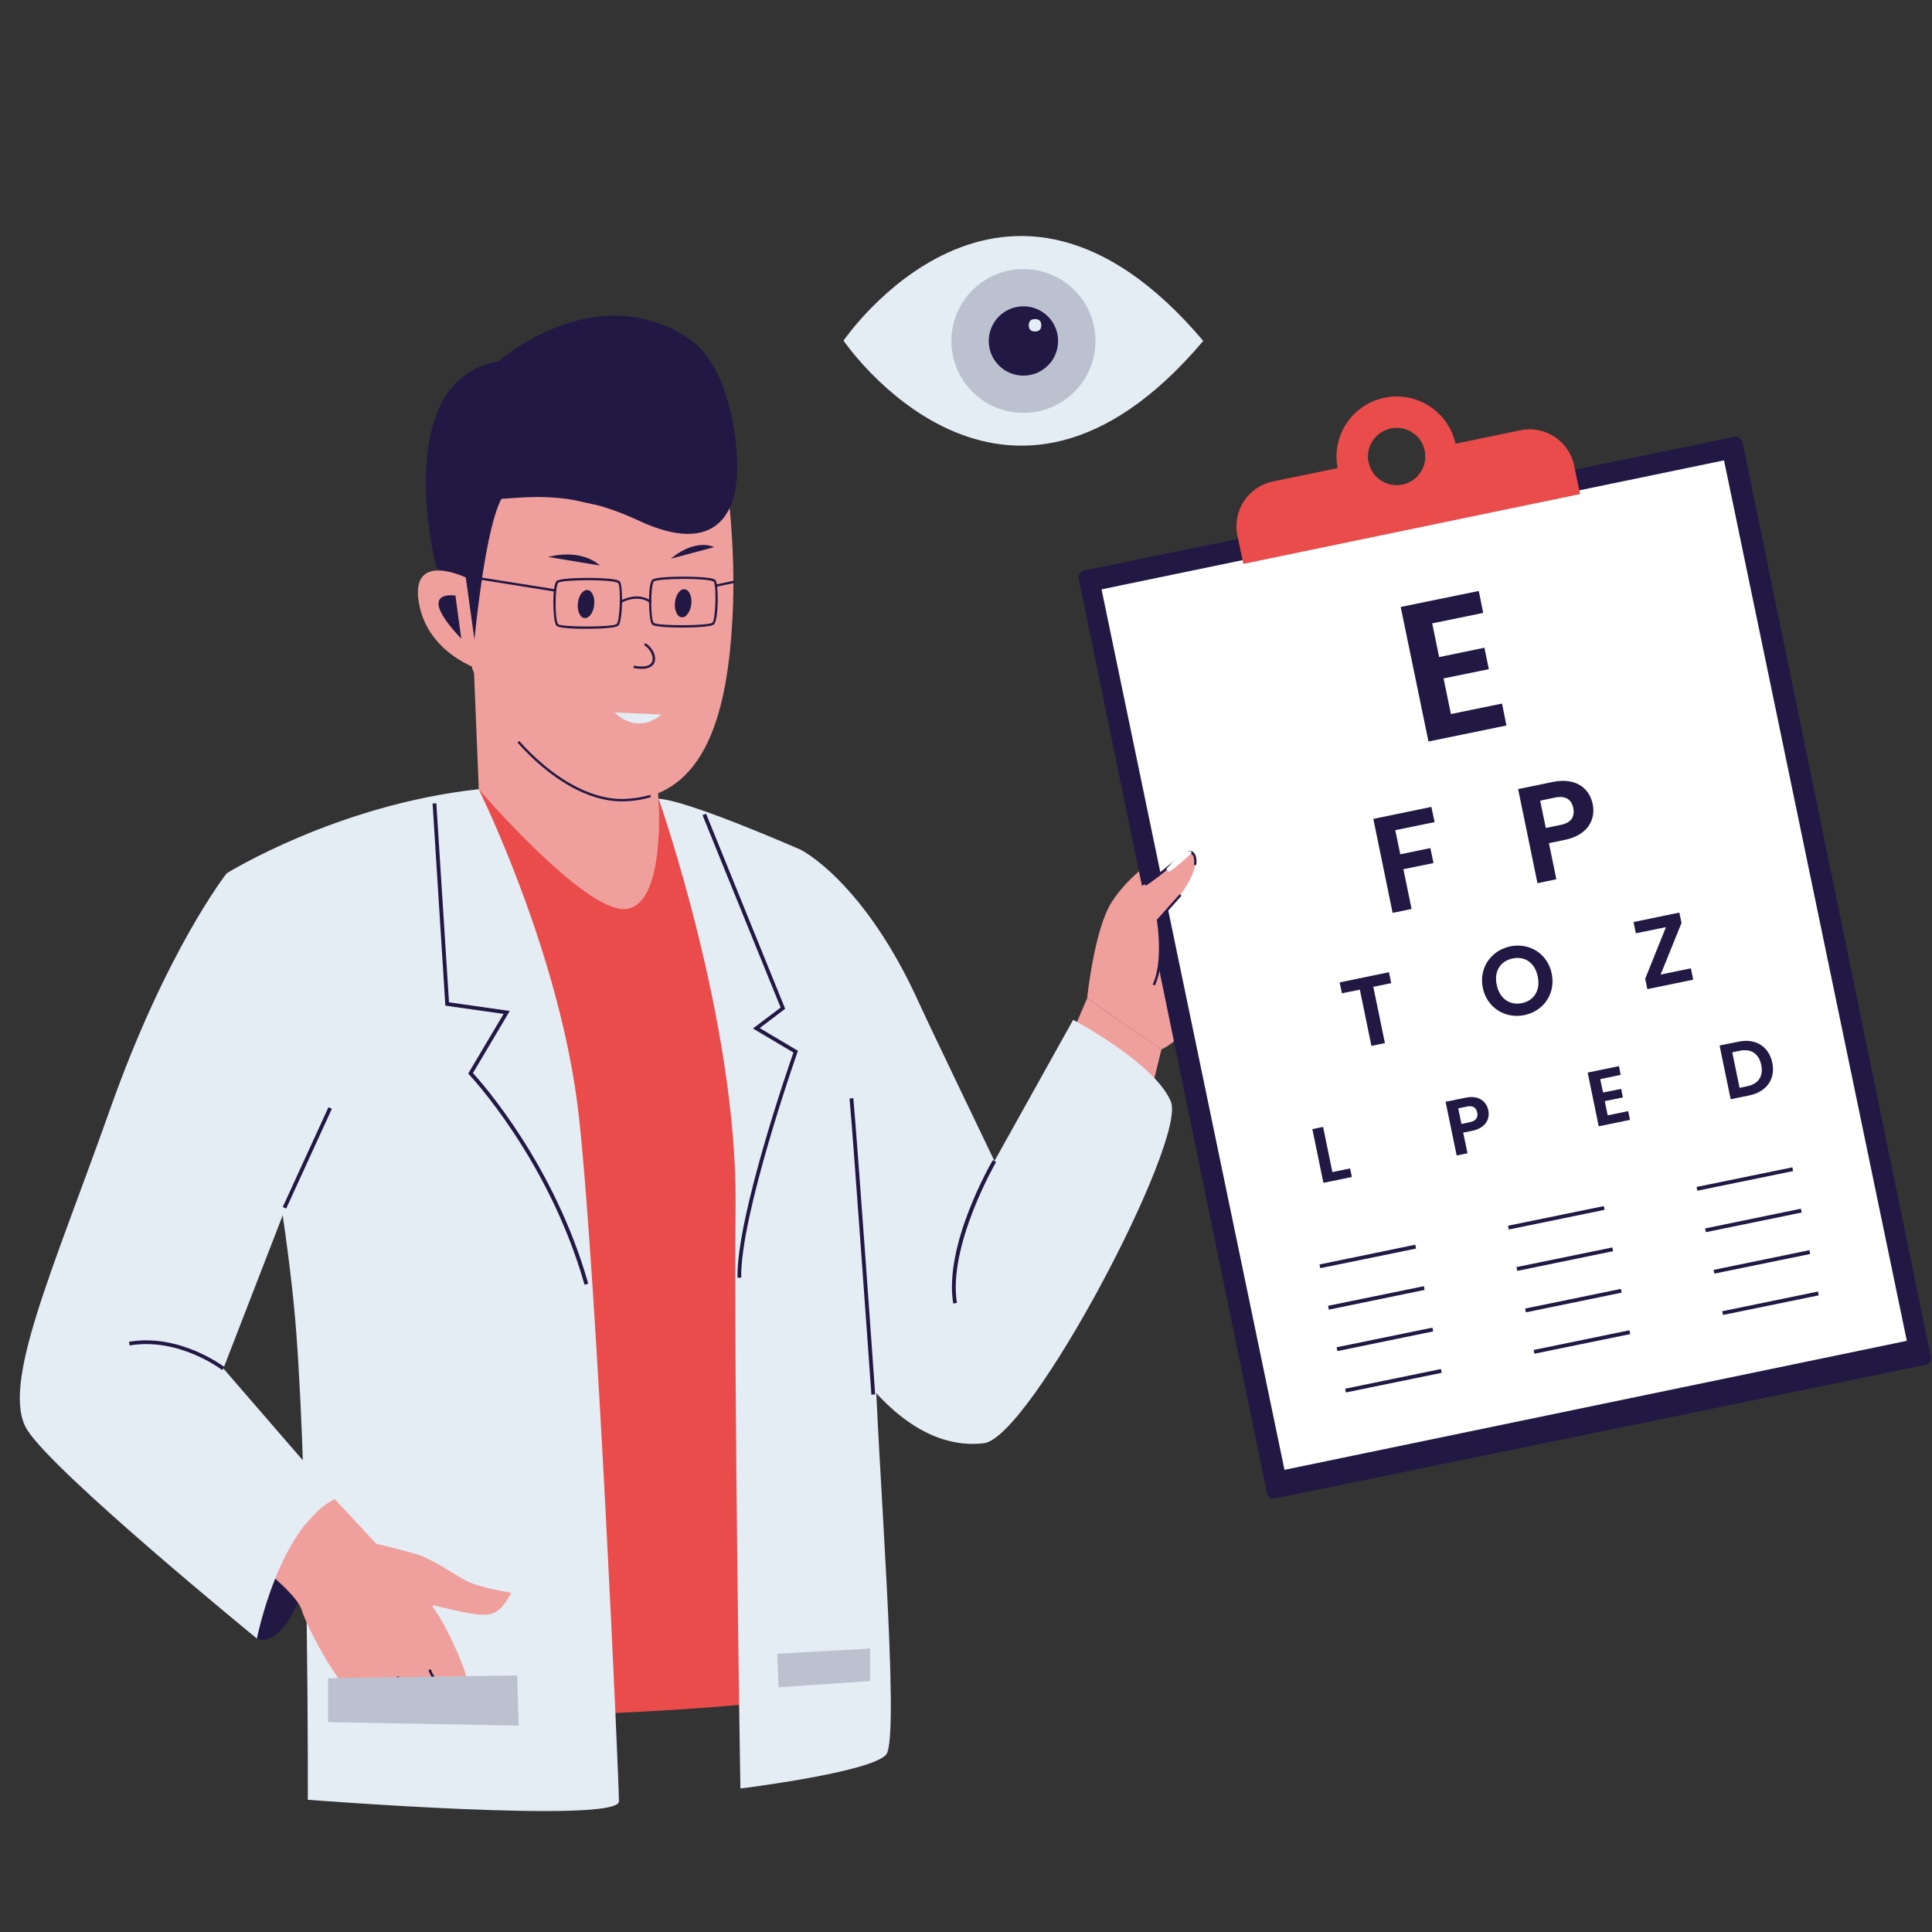 <svg xmlns="http://www.w3.org/2000/svg" xmlns:xlink="http://www.w3.org/1999/xlink" width="100" zoomAndPan="magnify" viewBox="0 0 75 75" height="100" preserveAspectRatio="xMidYMid meet" version="1.0"><rect x="0" y="0" width="75" height="75" fill="#333333" stroke="none"/><defs><clipPath id="485210a395"><path d="M 8 30 L 25 30 L 25 70.828 L 8 70.828 Z M 8 30 " clip-rule="nonzero"/></clipPath></defs><path fill="#ef9f9c" d="M 18.676 32.996 C 18.688 32.891 18.344 24.895 18.352 24.789 C 18.352 24.789 18.879 24.758 18.879 24.758 C 20.887 25.613 23.301 26.992 25.316 27.855 C 25.316 27.855 25.656 32.184 25.656 32.184 C 25.656 32.184 28.168 34.211 28.18 34.656 C 28.219 36.207 20.141 40.758 18.676 32.996 Z M 18.676 32.996 " fill-opacity="1" fill-rule="nonzero"/><path fill="#ef9f9c" d="M 28.434 24 C 28.25 27.445 27.488 31 24.184 31.062 C 21.875 31.102 19.168 28.355 18.191 25.582 C 17.688 24.152 17.23 22.906 17.07 21.934 C 16.941 21.168 16.895 20.68 16.895 20.68 L 17.16 18.918 L 17.32 17.887 C 17.32 17.887 17.941 17.176 18.637 16.379 C 19.504 15.379 21.262 16.305 21.277 16.246 C 21.305 16.152 25.719 14.742 27.453 16.305 C 27.457 16.309 27.461 16.312 27.461 16.316 C 27.621 16.457 27.75 16.609 27.844 16.77 C 27.918 16.902 27.969 17.039 27.996 17.184 C 28.043 17.461 28.105 17.883 28.176 18.41 C 28.203 18.633 28.234 18.875 28.262 19.137 C 28.312 19.57 28.359 20.047 28.395 20.555 C 28.469 21.617 28.5 22.809 28.434 24 Z M 28.434 24 " fill-opacity="1" fill-rule="nonzero"/><path fill="#221844" d="M 22.754 24.41 C 22.551 24.41 22.352 24.406 22.199 24.398 C 21.668 24.367 21.617 24.309 21.598 24.285 C 21.457 24.121 21.422 22.723 21.609 22.555 C 21.758 22.422 23.047 22.41 23.617 22.465 C 23.965 22.496 24.039 22.539 24.066 22.578 C 24.188 22.738 24.18 24.121 24 24.289 C 23.906 24.379 23.297 24.41 22.754 24.41 Z M 22.832 22.523 C 22.258 22.523 21.73 22.566 21.672 22.621 C 21.539 22.738 21.535 24.078 21.664 24.227 C 21.781 24.355 23.805 24.352 23.941 24.223 C 24.066 24.109 24.113 22.781 23.996 22.633 C 23.992 22.629 23.938 22.574 23.473 22.543 C 23.27 22.527 23.047 22.523 22.832 22.523 Z M 22.832 22.523 " fill-opacity="1" fill-rule="nonzero"/><path fill="#221844" d="M 26.473 24.363 C 26.262 24.363 26.062 24.355 25.91 24.348 C 25.383 24.32 25.328 24.258 25.309 24.234 C 25.172 24.074 25.133 22.676 25.324 22.504 C 25.473 22.371 26.758 22.363 27.328 22.414 C 27.676 22.445 27.754 22.492 27.777 22.527 C 27.902 22.691 27.895 24.074 27.715 24.238 C 27.621 24.328 27.012 24.363 26.473 24.363 Z M 26.547 22.473 C 25.973 22.473 25.445 22.516 25.383 22.57 C 25.254 22.688 25.246 24.027 25.375 24.176 C 25.496 24.305 27.516 24.301 27.656 24.172 C 27.781 24.059 27.824 22.73 27.707 22.582 C 27.707 22.578 27.652 22.523 27.188 22.492 C 26.984 22.477 26.762 22.473 26.547 22.473 Z M 26.547 22.473 " fill-opacity="1" fill-rule="nonzero"/><path fill="#221844" d="M 25.25 23.402 C 25.242 23.402 25.23 23.398 25.223 23.395 C 24.723 23.051 24.141 23.391 24.133 23.395 C 24.113 23.41 24.086 23.402 24.074 23.379 C 24.059 23.359 24.066 23.332 24.09 23.32 C 24.094 23.316 24.727 22.945 25.273 23.32 C 25.293 23.336 25.301 23.363 25.285 23.383 C 25.277 23.395 25.262 23.402 25.25 23.402 Z M 25.25 23.402 " fill-opacity="1" fill-rule="nonzero"/><path fill="#221844" d="M 21.52 22.961 C 21.52 22.961 21.516 22.961 21.512 22.961 L 17.773 22.367 C 17.75 22.363 17.734 22.34 17.738 22.316 C 17.742 22.293 17.766 22.273 17.789 22.277 L 21.527 22.871 C 21.551 22.875 21.57 22.898 21.566 22.922 C 21.562 22.945 21.543 22.961 21.52 22.961 Z M 21.52 22.961 " fill-opacity="1" fill-rule="nonzero"/><path fill="#221844" d="M 27.789 22.785 C 27.77 22.785 27.75 22.77 27.746 22.75 C 27.738 22.727 27.754 22.703 27.777 22.695 L 28.473 22.547 C 28.5 22.539 28.523 22.555 28.527 22.578 C 28.531 22.602 28.516 22.625 28.492 22.633 L 27.797 22.781 C 27.793 22.781 27.789 22.785 27.789 22.785 Z M 27.789 22.785 " fill-opacity="1" fill-rule="nonzero"/><path fill="#e4ecf4" d="M 25.672 27.738 C 25.672 27.738 24.828 28.57 23.852 27.656 Z M 25.672 27.738 " fill-opacity="1" fill-rule="nonzero"/><path fill="#221844" d="M 24.133 31.109 C 22.855 31.109 21.387 30.281 20.09 28.828 L 20.156 28.766 C 21.438 30.199 22.883 31.016 24.133 31.016 C 24.148 31.016 24.164 31.016 24.184 31.016 C 24.562 31.008 24.918 30.953 25.242 30.855 L 25.27 30.941 C 24.938 31.047 24.57 31.102 24.184 31.109 C 24.168 31.109 24.152 31.109 24.133 31.109 Z M 24.133 31.109 " fill-opacity="1" fill-rule="nonzero"/><path fill="#221844" d="M 16.91 21.926 C 16.91 21.926 15.117 14.754 19.355 14.023 C 19.355 14.023 23 10.777 26.652 13.082 C 28.402 14.188 28.676 17.402 28.609 18.449 C 28.566 19.105 28.402 19.672 28.312 19.652 C 28.062 19.598 27.93 18.973 27.113 19.312 C 23.801 20.695 20.523 18.371 19.66 19.102 C 18.793 19.828 18.309 25.98 18.309 25.98 C 18.309 25.98 17.707 23.32 16.91 21.926 Z M 16.91 21.926 " fill-opacity="1" fill-rule="nonzero"/><path fill="#221844" d="M 28.383 19.586 C 28.059 20.402 27.184 21.332 24.77 20.199 C 21.039 18.453 18.875 19.938 18.891 19.059 C 18.902 18.184 21.07 17.5 23.734 17.539 C 26.398 17.582 28.691 18.809 28.383 19.586 Z M 28.383 19.586 " fill-opacity="1" fill-rule="nonzero"/><path fill="#ef9f9c" d="M 18.082 22.418 C 18.082 22.418 15.938 21.379 16.254 23.363 C 16.57 25.348 18.578 25.977 18.578 25.977 Z M 18.082 22.418 " fill-opacity="1" fill-rule="nonzero"/><path fill="#221844" d="M 17.68 23.121 C 17.68 23.121 16.062 22.848 17.906 24.793 Z M 17.68 23.121 " fill-opacity="1" fill-rule="nonzero"/><path fill="#221844" d="M 26.578 22.875 C 26.664 22.887 26.734 22.945 26.785 23.059 C 26.836 23.172 26.852 23.305 26.836 23.453 C 26.82 23.602 26.773 23.727 26.699 23.828 C 26.629 23.926 26.547 23.973 26.461 23.961 C 26.371 23.953 26.301 23.891 26.254 23.777 C 26.203 23.664 26.184 23.535 26.203 23.383 C 26.219 23.234 26.262 23.109 26.336 23.012 C 26.41 22.91 26.492 22.867 26.578 22.875 Z M 26.578 22.875 " fill-opacity="1" fill-rule="nonzero"/><path fill="#221844" d="M 22.809 22.906 C 22.898 22.914 22.965 22.977 23.016 23.09 C 23.066 23.203 23.082 23.332 23.066 23.484 C 23.051 23.633 23.004 23.758 22.934 23.859 C 22.859 23.957 22.777 24.004 22.691 23.992 C 22.602 23.984 22.535 23.922 22.484 23.809 C 22.434 23.695 22.418 23.566 22.434 23.414 C 22.449 23.266 22.496 23.141 22.566 23.039 C 22.641 22.941 22.723 22.895 22.809 22.906 Z M 22.809 22.906 " fill-opacity="1" fill-rule="nonzero"/><path fill="#221844" d="M 26.047 21.688 C 26.047 21.688 26.895 20.906 27.727 21.238 Z M 26.047 21.688 " fill-opacity="1" fill-rule="nonzero"/><path fill="#221844" d="M 21.281 21.621 C 21.355 21.602 22.508 21.273 23.289 21.953 Z M 21.281 21.621 " fill-opacity="1" fill-rule="nonzero"/><path fill="#221844" d="M 24.91 25.965 C 24.82 25.965 24.715 25.957 24.59 25.93 L 24.605 25.84 C 25.004 25.918 25.258 25.859 25.32 25.672 C 25.387 25.48 25.23 25.164 25.004 25.047 L 25.047 24.965 C 25.289 25.09 25.5 25.441 25.41 25.703 C 25.371 25.812 25.258 25.965 24.91 25.965 Z M 24.91 25.965 " fill-opacity="1" fill-rule="nonzero"/><path fill="#ea4b4b" d="M 18.582 30.637 L 10.941 32.809 C 10.941 32.809 11.949 41.914 12.703 46.562 C 13.457 51.211 13.898 61.449 13.207 66.727 C 13.207 66.727 30.188 66.789 33.965 65.281 C 33.965 65.281 33.523 48.008 33.051 42.637 C 32.582 37.266 31.07 32.977 31.07 32.977 L 25.566 31.008 C 25.566 31.008 25.863 35.195 24.262 35.289 C 22.656 35.387 18.582 30.637 18.582 30.637 Z M 18.582 30.637 " fill-opacity="1" fill-rule="nonzero"/><g clip-path="url(#485210a395)"><path fill="#e4ecf4" d="M 18.582 30.637 C 18.582 30.637 21.781 37.059 22.473 43.34 C 23.164 49.617 24.027 69.051 24.027 69.93 C 24.027 70.809 11.949 69.867 11.949 69.867 C 11.949 69.867 11.992 58.172 11.496 51.66 C 11.027 45.484 8.734 35.098 8.797 33.902 C 8.797 33.906 13.074 31.234 18.582 30.637 Z M 18.582 30.637 " fill-opacity="1" fill-rule="nonzero"/></g><path fill="#e4ecf4" d="M 25.566 31.008 C 25.566 31.008 28.617 39.652 28.555 46.75 C 28.488 53.852 28.742 69.43 28.742 69.43 C 28.742 69.43 33.836 68.801 34.402 68.109 C 34.969 67.418 34.023 56.238 33.961 52.406 C 33.898 48.574 32.859 35.477 31.066 32.98 C 31.07 32.98 26.699 31.059 25.566 31.008 Z M 25.566 31.008 " fill-opacity="1" fill-rule="nonzero"/><path fill="#ef9f9c" d="M 42.203 38.754 C 42.203 38.754 42.48 36.031 43.18 34.98 C 43.879 33.926 44.93 33.234 45.578 32.934 C 46.23 32.633 47.688 32.32 47.84 32.621 C 48.016 32.969 47.621 33.234 47.258 33.48 C 46.984 33.66 46.629 33.766 46.629 33.766 C 46.629 33.766 47.434 33.734 47.742 33.84 C 48.48 34.086 48.598 34.258 48.555 34.465 C 48.516 34.672 48.289 34.852 47.965 34.875 C 47.965 34.875 48.535 35.105 48.562 35.457 C 48.586 35.809 47.922 35.848 47.922 35.848 C 47.922 35.848 48.414 36.191 48.16 36.5 C 47.906 36.809 47.672 36.766 47.488 37.031 C 47.301 37.297 47.094 37.426 46.953 37.832 C 46.809 38.238 46.875 38.758 46.312 39.609 C 45.754 40.457 45.082 40.742 45.082 40.742 Z M 42.203 38.754 " fill-opacity="1" fill-rule="nonzero"/><path fill="#ef9f9c" d="M 42.203 38.754 C 42.203 38.754 41.309 40.805 41.316 40.926 C 41.328 41.051 43.812 43.5 44.516 43.07 L 45.086 40.742 Z M 42.203 38.754 " fill-opacity="1" fill-rule="nonzero"/><path fill="#221844" d="M 44.832 35.445 L 44.75 35.398 C 45.422 34.258 46.598 33.73 46.609 33.723 L 46.648 33.809 C 46.637 33.812 45.488 34.332 44.832 35.445 Z M 44.832 35.445 " fill-opacity="1" fill-rule="nonzero"/><path fill="#221844" d="M 45.559 35.984 L 45.473 35.945 C 45.871 35.117 46.852 34.82 47.234 34.812 C 47.617 34.805 47.965 34.832 47.969 34.832 L 47.965 34.926 C 47.961 34.926 47.613 34.902 47.238 34.906 C 46.871 34.914 45.938 35.195 45.559 35.984 Z M 45.559 35.984 " fill-opacity="1" fill-rule="nonzero"/><path fill="#221844" d="M 46.328 36.852 L 46.262 36.789 C 46.285 36.762 46.855 36.141 47.113 35.926 C 47.391 35.703 47.91 35.801 47.93 35.805 L 47.914 35.895 C 47.906 35.895 47.414 35.797 47.172 35.996 C 46.918 36.207 46.336 36.844 46.328 36.852 Z M 46.328 36.852 " fill-opacity="1" fill-rule="nonzero"/><path fill="#221844" d="M 47.277 34.875 C 47.262 34.863 46.902 34.633 46.965 34.32 L 47.055 34.336 C 47.004 34.586 47.32 34.793 47.324 34.793 Z M 47.277 34.875 " fill-opacity="1" fill-rule="nonzero"/><path fill="#221844" d="M 47.547 35.875 C 47.383 35.801 47.113 35.574 47.258 35.246 L 47.344 35.281 C 47.199 35.613 47.57 35.785 47.586 35.793 Z M 47.547 35.875 " fill-opacity="1" fill-rule="nonzero"/><path fill="#221844" d="M 47.523 37.012 C 47.504 37.004 47.023 36.844 47 36.512 L 47.094 36.504 C 47.109 36.773 47.547 36.922 47.555 36.922 Z M 47.523 37.012 " fill-opacity="1" fill-rule="nonzero"/><path fill="#221844" d="M 47.816 36.801 C 47.781 36.793 47.477 36.723 47.434 36.559 L 47.523 36.535 C 47.543 36.621 47.727 36.688 47.836 36.711 Z M 47.816 36.801 " fill-opacity="1" fill-rule="nonzero"/><path fill="#221844" d="M 46.438 38.363 L 46.348 38.344 C 46.441 37.914 45.98 37.137 45.973 37.129 L 46.051 37.082 C 46.074 37.113 46.543 37.898 46.438 38.363 Z M 46.438 38.363 " fill-opacity="1" fill-rule="nonzero"/><path fill="#e4ecf4" d="M 31.07 32.98 C 31.07 32.98 33.543 34.18 35.715 39.016 C 36.02 39.695 38.605 45.07 38.605 45.07 L 41.66 39.59 C 41.66 39.59 44.824 41.258 45.453 42.762 C 46.082 44.27 39.996 55.824 38.191 56.027 C 33.789 56.531 31.07 49.137 31.07 49.137 Z M 31.07 32.98 " fill-opacity="1" fill-rule="nonzero"/><path fill="#221844" d="M 9.973 63.609 C 9.973 63.609 10.961 64.188 11.891 61.344 C 12.816 58.5 9.352 58.5 9.352 58.5 L 9.516 61.984 Z M 9.973 63.609 " fill-opacity="1" fill-rule="nonzero"/><path fill="#ef9f9c" d="M 16.801 62.309 C 16.801 62.309 18.133 62.656 18.668 62.68 C 19.203 62.703 19.441 62.551 19.852 61.832 C 19.852 61.832 18.648 61.641 18.137 61.387 C 17.625 61.129 16.801 60.504 16.07 60.305 C 15.344 60.105 14.609 59.93 14.609 59.93 L 12.871 58.062 L 10.258 60.918 C 10.258 60.918 11.574 61.969 11.719 62.516 C 11.863 63.066 13.844 67.086 14.805 66.133 C 14.805 66.133 15.664 67.191 16.188 66.508 C 16.188 66.508 17.238 67.301 17.469 66.012 C 17.469 66.012 18.449 66.125 18.617 65.73 C 18.617 65.73 18.176 65.406 18.055 64.941 C 17.938 64.477 17.258 62.969 16.805 62.395 Z M 16.801 62.309 " fill-opacity="1" fill-rule="nonzero"/><path fill="#221844" d="M 14.766 66.16 L 14.16 65.297 L 14.238 65.242 L 14.844 66.105 Z M 14.766 66.16 " fill-opacity="1" fill-rule="nonzero"/><path fill="#221844" d="M 16.148 66.531 C 16.121 66.492 15.492 65.531 15.395 65.094 L 15.484 65.074 C 15.578 65.496 16.219 66.473 16.227 66.484 Z M 16.148 66.531 " fill-opacity="1" fill-rule="nonzero"/><path fill="#221844" d="M 17.43 66.043 C 17.402 66.008 16.746 65.203 16.633 64.828 L 16.723 64.801 C 16.832 65.156 17.496 65.977 17.5 65.984 Z M 17.43 66.043 " fill-opacity="1" fill-rule="nonzero"/><path fill="#e4ecf4" d="M 8.797 33.906 C 8.797 33.906 6.469 36.855 4.266 43.078 C 2.066 49.297 -0.012 53.816 1.059 55.512 C 2.129 57.207 9.973 63.609 9.973 63.609 C 9.973 63.609 10.836 59.238 13.039 58.172 L 8.672 53.125 L 11.25 46.469 L 11.188 37.172 Z M 8.797 33.906 " fill-opacity="1" fill-rule="nonzero"/><path fill="#e4ecf4" d="M 12.734 65.148 L 20.078 65.039 L 20.133 66.988 L 12.734 66.852 Z M 12.734 65.148 " fill-opacity="1" fill-rule="nonzero"/><path fill="#221844" d="M 12.734 65.148 L 20.078 65.039 L 20.133 66.988 L 12.734 66.852 Z M 12.734 65.148 " fill-opacity="0.2" fill-rule="nonzero"/><path fill="#221844" d="M 30.172 64.199 L 33.777 63.996 L 33.777 65.258 L 30.227 65.5 Z M 30.172 64.199 " fill-opacity="0.2" fill-rule="nonzero"/><path fill="#221844" d="M 22.691 49.871 C 21.309 45 18.242 41.746 18.211 41.715 L 18.176 41.676 L 19.551 39.359 L 17.289 39.039 L 17.285 38.98 L 16.793 31.191 L 16.938 31.184 L 17.43 38.91 L 19.789 39.246 L 18.359 41.656 C 18.719 42.047 21.527 45.219 22.836 49.832 Z M 22.691 49.871 " fill-opacity="1" fill-rule="nonzero"/><path fill="#221844" d="M 28.629 49.602 C 28.59 47.27 30.578 41.492 30.801 40.859 L 29.23 39.926 L 30.305 39.113 L 27.273 31.645 L 27.41 31.59 L 30.48 39.16 L 29.492 39.91 L 30.977 40.793 L 30.957 40.848 C 30.934 40.91 28.734 47.168 28.773 49.598 Z M 28.629 49.602 " fill-opacity="1" fill-rule="nonzero"/><path fill="#221844" d="M 10.977 46.855 L 12.75 42.984 L 12.883 43.043 L 11.109 46.918 Z M 10.977 46.855 " fill-opacity="1" fill-rule="nonzero"/><path fill="#221844" d="M 8.625 53.184 C 8.609 53.172 6.953 51.906 5.031 52.23 L 5.008 52.086 C 6.996 51.754 8.695 53.059 8.715 53.07 Z M 8.625 53.184 " fill-opacity="1" fill-rule="nonzero"/><path fill="#221844" d="M 74.742 52.984 L 49.504 58.168 C 49.359 58.199 49.215 58.105 49.184 57.961 L 41.875 22.465 C 41.844 22.32 41.938 22.176 42.082 22.148 L 67.324 16.961 C 67.469 16.934 67.613 17.027 67.645 17.172 L 74.953 52.668 C 74.984 52.812 74.891 52.957 74.742 52.984 Z M 74.742 52.984 " fill-opacity="1" fill-rule="nonzero"/><path fill="#ffffff" d="M 49.863 57.059 L 74.023 52.051 L 66.926 17.871 L 42.762 22.879 Z M 49.863 57.059 " fill-opacity="1" fill-rule="nonzero"/><path fill="#ea4b4b" d="M 48.035 20.785 L 48.266 21.891 L 61.34 19.18 L 61.109 18.074 C 60.91 17.121 59.973 16.504 59.02 16.703 L 55.305 17.473 C 55.309 17.48 55.312 17.488 55.312 17.496 C 55.438 18.098 55.047 18.688 54.445 18.816 C 53.84 18.941 53.25 18.551 53.125 17.949 C 53.121 17.941 53.121 17.934 53.121 17.926 L 49.41 18.691 C 48.449 18.895 47.836 19.832 48.035 20.785 Z M 48.035 20.785 " fill-opacity="1" fill-rule="nonzero"/><path fill="#ea4b4b" d="M 51.926 18.176 L 51.93 18.199 C 52.191 19.465 53.43 20.273 54.695 20.012 C 55.961 19.75 56.773 18.516 56.512 17.25 L 56.504 17.227 C 56.23 15.98 55 15.18 53.746 15.441 C 52.488 15.699 51.68 16.922 51.926 18.176 Z M 53.125 17.953 C 53.125 17.945 53.121 17.938 53.121 17.926 C 53.012 17.332 53.398 16.754 53.992 16.633 C 54.586 16.508 55.172 16.883 55.305 17.473 C 55.309 17.48 55.312 17.488 55.312 17.496 C 55.438 18.102 55.047 18.691 54.445 18.816 C 53.844 18.941 53.25 18.555 53.125 17.953 Z M 53.125 17.953 " fill-opacity="1" fill-rule="nonzero"/><path fill="#221844" d="M 57.578 23.793 L 55.598 24.199 L 55.867 25.508 L 57.625 25.145 L 57.797 25.977 L 56.039 26.336 L 56.324 27.719 L 58.309 27.312 L 58.48 28.164 L 55.453 28.785 L 54.375 23.562 L 57.406 22.941 Z M 57.578 23.793 " fill-opacity="1" fill-rule="nonzero"/><path fill="#221844" d="M 53.312 31.789 L 55.566 31.324 L 55.691 31.914 L 54.164 32.227 L 54.359 33.164 L 55.527 32.922 L 55.648 33.504 L 54.48 33.742 L 54.797 35.285 L 54.062 35.438 Z M 53.312 31.789 " fill-opacity="1" fill-rule="nonzero"/><path fill="#221844" d="M 60.742 32.605 L 60.129 32.73 L 60.418 34.133 L 59.684 34.285 L 58.934 30.633 L 60.277 30.355 C 61.156 30.176 61.699 30.582 61.828 31.215 C 61.945 31.77 61.68 32.414 60.742 32.605 Z M 60.586 32.023 C 61 31.938 61.141 31.695 61.074 31.371 C 61.008 31.039 60.781 30.875 60.367 30.961 L 59.789 31.082 L 60.008 32.141 Z M 60.586 32.023 " fill-opacity="1" fill-rule="nonzero"/><path fill="#221844" d="M 52.004 38.137 L 53.918 37.742 L 54.008 38.164 L 53.312 38.309 L 53.762 40.492 L 53.238 40.602 L 52.789 38.418 L 52.094 38.559 Z M 52.004 38.137 " fill-opacity="1" fill-rule="nonzero"/><path fill="#221844" d="M 59.176 39.406 C 58.441 39.559 57.723 39.129 57.562 38.348 C 57.402 37.566 57.891 36.891 58.629 36.738 C 59.371 36.586 60.078 37.016 60.238 37.797 C 60.398 38.578 59.918 39.254 59.176 39.406 Z M 59.082 38.941 C 59.551 38.844 59.809 38.438 59.695 37.906 C 59.586 37.375 59.195 37.109 58.723 37.207 C 58.246 37.305 57.988 37.703 58.102 38.23 C 58.211 38.762 58.605 39.039 59.082 38.941 Z M 59.082 38.941 " fill-opacity="1" fill-rule="nonzero"/><path fill="#221844" d="M 65.277 35.828 L 64.465 37.832 L 65.641 37.59 L 65.73 38.031 L 63.949 38.398 L 63.867 37.992 L 64.672 35.992 L 63.504 36.23 L 63.414 35.793 L 65.191 35.426 Z M 65.277 35.828 " fill-opacity="1" fill-rule="nonzero"/><path fill="#221844" d="M 51.363 43.746 L 51.723 45.5 L 52.41 45.359 L 52.48 45.691 L 51.375 45.918 L 50.945 43.832 Z M 51.363 43.746 " fill-opacity="1" fill-rule="nonzero"/><path fill="#221844" d="M 57.152 43.898 L 56.801 43.969 L 56.969 44.77 L 56.547 44.855 L 56.117 42.77 L 56.891 42.613 C 57.391 42.508 57.703 42.742 57.777 43.105 C 57.844 43.418 57.691 43.785 57.152 43.898 Z M 57.066 43.562 C 57.301 43.512 57.383 43.375 57.348 43.191 C 57.305 43 57.18 42.906 56.941 42.957 L 56.609 43.027 L 56.734 43.633 Z M 57.066 43.562 " fill-opacity="1" fill-rule="nonzero"/><path fill="#221844" d="M 62.914 41.727 L 62.121 41.891 L 62.23 42.41 L 62.934 42.27 L 63 42.602 L 62.297 42.746 L 62.41 43.297 L 63.207 43.133 L 63.277 43.473 L 62.062 43.723 L 61.633 41.637 L 62.848 41.387 Z M 62.914 41.727 " fill-opacity="1" fill-rule="nonzero"/><path fill="#221844" d="M 68.801 41.258 C 68.93 41.887 68.582 42.383 67.914 42.523 L 67.184 42.672 L 66.754 40.586 L 67.484 40.438 C 68.152 40.297 68.668 40.621 68.801 41.258 Z M 67.824 42.168 C 68.266 42.078 68.461 41.773 68.371 41.344 C 68.285 40.91 67.98 40.699 67.543 40.789 L 67.246 40.852 L 67.531 42.23 Z M 67.824 42.168 " fill-opacity="1" fill-rule="nonzero"/><path fill="#221844" d="M 51.223 49.086 L 54.941 48.32 L 54.973 48.469 L 51.254 49.23 Z M 51.223 49.086 " fill-opacity="1" fill-rule="nonzero"/><path fill="#221844" d="M 58.543 47.582 L 62.262 46.82 L 62.289 46.965 L 58.57 47.73 Z M 58.543 47.582 " fill-opacity="1" fill-rule="nonzero"/><path fill="#221844" d="M 65.859 46.078 L 69.578 45.316 L 69.609 45.461 L 65.891 46.223 Z M 65.859 46.078 " fill-opacity="1" fill-rule="nonzero"/><path fill="#221844" d="M 51.555 50.691 L 55.273 49.93 L 55.305 50.074 L 51.586 50.84 Z M 51.555 50.691 " fill-opacity="1" fill-rule="nonzero"/><path fill="#221844" d="M 58.871 49.188 L 62.59 48.426 L 62.621 48.57 L 58.902 49.336 Z M 58.871 49.188 " fill-opacity="1" fill-rule="nonzero"/><path fill="#221844" d="M 66.191 47.688 L 69.91 46.922 L 69.941 47.07 L 66.223 47.832 Z M 66.191 47.688 " fill-opacity="1" fill-rule="nonzero"/><path fill="#221844" d="M 51.887 52.301 L 55.605 51.539 L 55.637 51.684 L 51.918 52.449 Z M 51.887 52.301 " fill-opacity="1" fill-rule="nonzero"/><path fill="#221844" d="M 59.207 50.797 L 62.922 50.035 L 62.953 50.18 L 59.234 50.945 Z M 59.207 50.797 " fill-opacity="1" fill-rule="nonzero"/><path fill="#221844" d="M 66.523 49.297 L 70.242 48.531 L 70.27 48.68 L 66.551 49.441 Z M 66.523 49.297 " fill-opacity="1" fill-rule="nonzero"/><path fill="#221844" d="M 52.219 53.91 L 55.938 53.145 L 55.965 53.293 L 52.246 54.055 Z M 52.219 53.91 " fill-opacity="1" fill-rule="nonzero"/><path fill="#221844" d="M 59.535 52.406 L 63.254 51.641 L 63.285 51.789 L 59.566 52.551 Z M 59.535 52.406 " fill-opacity="1" fill-rule="nonzero"/><path fill="#221844" d="M 66.855 50.902 L 70.574 50.137 L 70.602 50.285 L 66.887 51.047 Z M 66.855 50.902 " fill-opacity="1" fill-rule="nonzero"/><path fill="#ef9f9c" d="M 43.031 36.547 C 43.031 36.547 43.535 34.832 43.969 34.605 C 45.098 34.012 46.098 32.781 46.324 33.148 C 46.324 33.148 46.676 33.508 45.906 34.621 C 45.559 35.121 44.957 35.723 44.957 35.723 C 44.957 35.723 45.223 37.344 44.793 38.238 Z M 43.031 36.547 " fill-opacity="1" fill-rule="nonzero"/><path fill="#221844" d="M 44.832 38.258 L 44.746 38.215 C 45.172 37.344 44.914 35.742 44.91 35.727 L 44.906 35.707 L 45.797 34.711 L 45.863 34.773 L 45.008 35.734 C 45.039 35.941 45.246 37.402 44.832 38.258 Z M 44.832 38.258 " fill-opacity="1" fill-rule="nonzero"/><path fill="#221844" d="M 44.473 34.383 L 44.422 34.305 C 44.785 34.074 45.109 33.805 45.398 33.562 C 45.785 33.242 46.062 33.008 46.242 33.039 C 46.293 33.047 46.332 33.078 46.363 33.125 C 46.363 33.125 46.488 33.258 46.438 33.586 L 46.348 33.574 C 46.391 33.293 46.289 33.184 46.289 33.18 C 46.27 33.148 46.25 33.137 46.227 33.133 C 46.094 33.109 45.797 33.352 45.457 33.637 C 45.168 33.879 44.84 34.152 44.473 34.383 Z M 44.473 34.383 " fill-opacity="1" fill-rule="nonzero"/><path fill="#ffffff" d="M 45.277 33.734 C 45.277 33.734 45.328 33.828 45.375 33.844 C 45.422 33.863 46.23 33.176 46.254 33.102 C 46.273 33.023 46.086 33.012 45.855 33.172 C 45.621 33.324 45.277 33.734 45.277 33.734 Z M 45.277 33.734 " fill-opacity="1" fill-rule="nonzero"/><path fill="#221844" d="M 33.828 54.141 C 33.82 54.039 33.117 44.105 32.98 42.645 L 33.125 42.629 C 33.266 44.094 33.969 54.027 33.973 54.129 Z M 33.828 54.141 " fill-opacity="1" fill-rule="nonzero"/><path fill="#221844" d="M 37.004 50.602 C 36.633 48.34 38.461 45.168 38.543 45.035 L 38.668 45.109 C 38.648 45.141 36.789 48.367 37.148 50.578 Z M 37.004 50.602 " fill-opacity="1" fill-rule="nonzero"/><path fill="#e4ecf4" d="M 46.711 13.234 C 38.961 4.078 32.746 13.223 32.746 13.223 C 32.746 13.223 38.965 22.391 46.711 13.234 Z M 46.711 13.234 " fill-opacity="1" fill-rule="nonzero"/><path fill="#e4ecf4" d="M 42.523 13.238 C 42.523 13.605 42.453 13.965 42.312 14.305 C 42.172 14.648 41.969 14.949 41.707 15.211 C 41.445 15.473 41.141 15.676 40.801 15.816 C 40.457 15.957 40.102 16.027 39.73 16.027 C 39.359 16.027 39 15.957 38.66 15.816 C 38.316 15.676 38.016 15.473 37.75 15.211 C 37.488 14.949 37.289 14.648 37.145 14.305 C 37.004 13.965 36.934 13.605 36.934 13.238 C 36.934 12.867 37.004 12.512 37.145 12.168 C 37.289 11.824 37.488 11.523 37.75 11.262 C 38.016 11 38.316 10.797 38.66 10.656 C 39 10.516 39.359 10.445 39.73 10.445 C 40.102 10.445 40.457 10.516 40.801 10.656 C 41.141 10.797 41.445 11 41.707 11.262 C 41.969 11.523 42.172 11.824 42.312 12.168 C 42.453 12.512 42.523 12.867 42.523 13.238 Z M 42.523 13.238 " fill-opacity="1" fill-rule="nonzero"/><path fill="#221844" d="M 42.523 13.238 C 42.523 13.605 42.453 13.965 42.312 14.305 C 42.172 14.648 41.969 14.949 41.707 15.211 C 41.445 15.473 41.141 15.676 40.801 15.816 C 40.457 15.957 40.102 16.027 39.73 16.027 C 39.359 16.027 39 15.957 38.66 15.816 C 38.316 15.676 38.016 15.473 37.75 15.211 C 37.488 14.949 37.289 14.648 37.145 14.305 C 37.004 13.965 36.934 13.605 36.934 13.238 C 36.934 12.867 37.004 12.512 37.145 12.168 C 37.289 11.824 37.488 11.523 37.75 11.262 C 38.016 11 38.316 10.797 38.66 10.656 C 39 10.516 39.359 10.445 39.73 10.445 C 40.102 10.445 40.457 10.516 40.801 10.656 C 41.141 10.797 41.445 11 41.707 11.262 C 41.969 11.523 42.172 11.824 42.312 12.168 C 42.453 12.512 42.523 12.867 42.523 13.238 Z M 42.523 13.238 " fill-opacity="0.2" fill-rule="nonzero"/><path fill="#221844" d="M 41.074 13.238 C 41.074 13.414 41.043 13.586 40.973 13.75 C 40.906 13.918 40.809 14.062 40.68 14.188 C 40.555 14.312 40.41 14.41 40.246 14.48 C 40.078 14.547 39.906 14.582 39.73 14.582 C 39.551 14.582 39.379 14.547 39.215 14.48 C 39.047 14.41 38.902 14.312 38.777 14.188 C 38.648 14.062 38.555 13.918 38.484 13.75 C 38.418 13.586 38.383 13.414 38.383 13.238 C 38.383 13.059 38.418 12.887 38.484 12.723 C 38.555 12.559 38.648 12.41 38.777 12.285 C 38.902 12.16 39.047 12.062 39.215 11.992 C 39.379 11.926 39.551 11.891 39.73 11.891 C 39.906 11.891 40.078 11.926 40.246 11.992 C 40.41 12.062 40.555 12.16 40.68 12.285 C 40.809 12.41 40.906 12.559 40.973 12.723 C 41.043 12.887 41.074 13.059 41.074 13.238 Z M 41.074 13.238 " fill-opacity="1" fill-rule="nonzero"/><path fill="#e4ecf4" d="M 40.422 12.629 C 40.422 12.789 40.34 12.867 40.18 12.867 C 40.016 12.867 39.938 12.789 39.938 12.629 C 39.938 12.465 40.016 12.387 40.18 12.387 C 40.34 12.387 40.422 12.465 40.422 12.629 Z M 40.422 12.629 " fill-opacity="1" fill-rule="nonzero"/></svg>